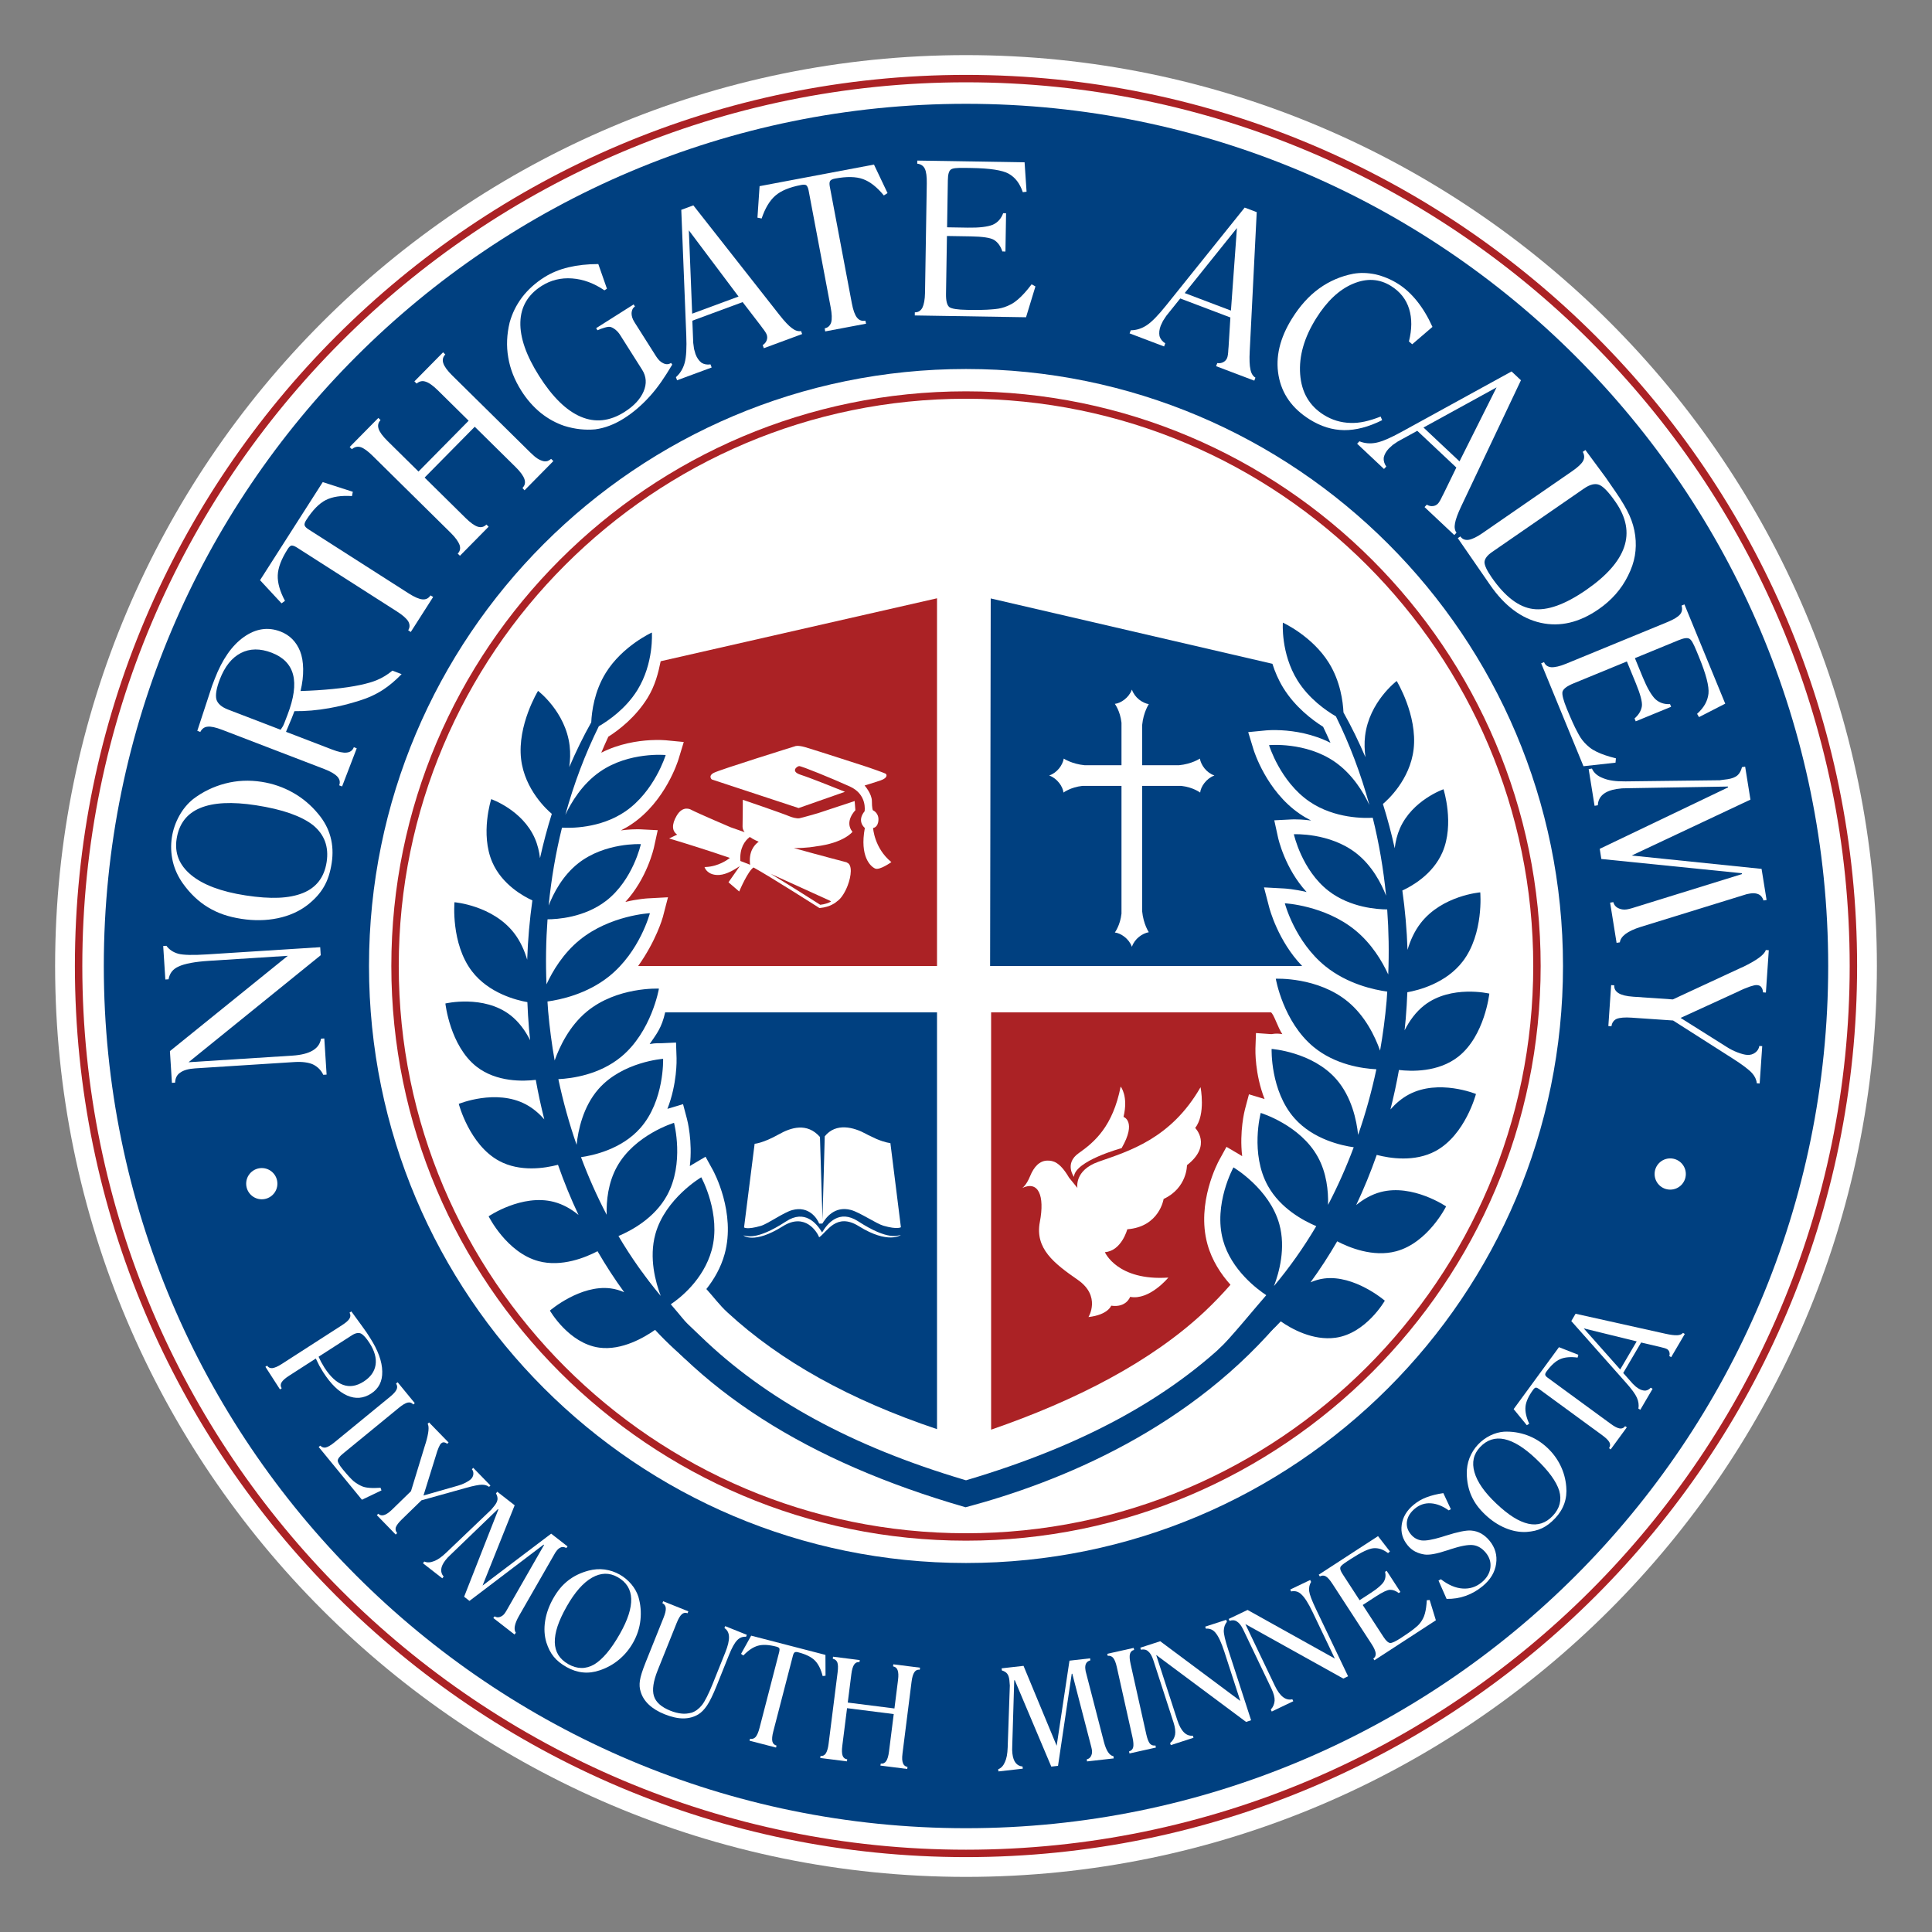 <?xml version="1.0" encoding="UTF-8" standalone="no"?>
<!DOCTYPE svg PUBLIC "-//W3C//DTD SVG 1.1//EN" "http://www.w3.org/Graphics/SVG/1.1/DTD/svg11.dtd">
<svg width="100%" height="100%" viewBox="0 0 1000 1000" version="1.1" xmlns="http://www.w3.org/2000/svg" xmlns:xlink="http://www.w3.org/1999/xlink" xml:space="preserve" xmlns:serif="http://www.serif.com/" style="fill-rule:evenodd;clip-rule:evenodd;stroke-linejoin:round;stroke-miterlimit:1.414;">
    <rect x="0" y="0" width="1000" height="1000" fill="#808080" stroke="none"/>
    <g id="Layer-1" serif:id="Layer 1">
        <g transform="matrix(1,0,0,1,500.003,28.525)">
            <path d="M0,942.95C-259.974,942.95 -471.476,731.446 -471.476,471.476C-471.476,211.502 -259.974,0 0,0C259.971,0 471.47,211.502 471.47,471.476C471.47,731.446 259.971,942.95 0,942.95" style="fill:white;fill-rule:nonzero;"/>
        </g>
        <g transform="matrix(1,0,0,1,344.29,739.723)">
            <path d="M0,-215.723C-1.794,-207.723 -4.369,-204.685 -8.027,-199.322C-4.757,-199.945 -2.6,-199.717 -2.314,-199.735L5.626,-200.096L5.899,-192.043C5.925,-191.323 6.268,-178.791 1.16,-165.785C1.418,-165.869 9.253,-168.219 9.253,-168.219L11.293,-160.53C11.469,-159.873 14.263,-149.037 12.766,-136.162C13.501,-136.643 13.967,-136.926 14.083,-136.991L20.894,-140.994L24.705,-134.073C25.198,-133.182 36.658,-111.996 30.778,-90.633C28.817,-83.524 25.26,-77.481 21.321,-72.516C25.106,-68.387 27.956,-64.369 32.157,-60.494C59.788,-34.998 95.71,-15.125 140.71,0L140.71,-215.723L0,-215.723Z" style="fill:rgb(0,64,128);fill-rule:nonzero;"/>
        </g>
        <g transform="matrix(1,0,0,1,341.963,467.418)">
            <path d="M0,-125.163C-1.186,-119.345 -2.813,-112.585 -6.838,-106.1C-12.91,-96.338 -21.359,-89.716 -27.085,-86.109C-28.398,-83.383 -29.527,-80.619 -30.748,-77.817C-21.637,-82.462 -12.122,-83.943 -5.278,-84.314C-0.769,-84.556 2.259,-84.288 2.587,-84.257L11.951,-83.357L9.22,-74.373C8.955,-73.502 2.505,-52.843 -14.69,-41.075C-16.625,-39.748 -18.604,-38.6 -20.593,-37.604C-18.561,-37.874 -16.729,-38.031 -15.199,-38.112C-12.492,-38.258 -10.754,-38.179 -10.564,-38.168L-1.526,-37.707L-3.458,-28.865C-3.619,-28.115 -7.088,-12.729 -18.26,-0.596C-11.736,-2.122 -7.123,-2.4 -6.704,-2.421L3.789,-2.989L1.146,7.177C0.969,7.87 -2.389,19.582 -11.655,32.582L143.037,32.582L143.037,-157.745L0,-125.163Z" style="fill:rgb(171,34,37);fill-rule:nonzero;"/>
        </g>
        <g transform="matrix(1,0,0,1,500,191.003)">
            <path d="M0,618.001C-170.661,618.001 -309.007,479.655 -309.007,308.998C-309.007,138.336 -170.661,-0.01 0,-0.01C170.657,-0.01 309.007,138.336 309.007,308.998C309.007,479.655 170.657,618.001 0,618.001M0.003,-137.27C-246.466,-137.27 -446.269,62.531 -446.269,308.998C-446.269,555.468 -246.466,755.271 0.003,755.271C246.466,755.271 446.268,555.468 446.268,308.998C446.268,62.531 246.466,-137.27 0.003,-137.27" style="fill:rgb(0,64,128);fill-rule:nonzero;"/>
        </g>
        <g transform="matrix(1,0,0,1,86.137,560.478)">
            <path d="M0,-70.926C0.73,-69.934 1.6,-69.1 2.605,-68.423C3.613,-67.745 4.796,-67.209 6.155,-66.815C8.756,-66.127 13.749,-66.019 21.131,-66.488L79.604,-70.211L79.869,-66.058L11.453,-10.666L65.107,-14.082C69.686,-14.373 73.215,-15.255 75.697,-16.73C78.18,-18.202 79.615,-20.249 80.004,-22.869L81.721,-22.979L82.912,-4.263L81.195,-4.154C80.081,-6.529 78.299,-8.323 75.849,-9.539C74.704,-10.059 73.31,-10.425 71.665,-10.635C70.021,-10.845 68.202,-10.888 66.209,-10.761L14.88,-7.493C11.41,-7.273 8.825,-6.532 7.126,-5.276C5.455,-4.169 4.582,-2.446 4.509,-0.106L2.848,0L1.815,-16.427L62.825,-65.751L22.219,-63.167C14.749,-62.692 9.447,-61.705 6.311,-60.208C3.384,-58.947 1.649,-56.742 1.107,-53.595L-0.558,-53.488L-1.661,-70.82L0,-70.926Z" style="fill:white;fill-rule:nonzero;"/>
        </g>
        <g transform="matrix(1,0,0,1,132.427,463.494)">
            <path d="M0,-46.702C-12.364,-48.613 -21.99,-48.126 -28.879,-45.241C-35.767,-42.356 -39.81,-37.04 -41.007,-29.29C-42.147,-21.906 -39.637,-15.669 -33.475,-10.582C-27.313,-5.494 -17.94,-1.978 -5.357,-0.034C1.191,0.978 6.896,1.382 11.76,1.179C16.622,0.976 20.831,0.158 24.387,-1.277C31.34,-4.095 35.423,-9.433 36.637,-17.294C37.856,-25.189 35.508,-31.559 29.589,-36.404C26.616,-38.734 22.679,-40.764 17.777,-42.496C12.876,-44.226 6.95,-45.629 0,-46.702M2.94,-58.824C8.756,-57.926 14.179,-56.057 19.209,-53.223C24.24,-50.387 28.613,-46.697 32.331,-42.156C35.368,-38.543 37.466,-34.606 38.624,-30.348C39.782,-26.09 39.992,-21.565 39.252,-16.777C38.879,-14.365 38.368,-12.15 37.721,-10.137C37.071,-8.122 36.237,-6.239 35.219,-4.488C34.199,-2.736 33.013,-1.114 31.658,0.38C30.304,1.874 28.686,3.373 26.805,4.879C22.428,8.245 17.27,10.545 11.329,11.779C5.39,13.015 -0.872,13.122 -7.457,12.105C-10.858,11.579 -13.956,10.84 -16.749,9.884C-19.541,8.928 -22.222,7.672 -24.79,6.114C-29.688,3.15 -34.015,-0.962 -37.771,-6.222C-38.973,-7.903 -40.016,-9.692 -40.902,-11.59C-41.789,-13.485 -42.482,-15.482 -42.982,-17.581C-43.945,-21.772 -44.104,-25.951 -43.461,-30.118C-42.856,-34.029 -41.568,-37.761 -39.597,-41.311C-38.662,-43 -37.585,-44.574 -36.367,-46.033C-35.148,-47.492 -33.835,-48.786 -32.425,-49.916C-27.461,-53.677 -21.945,-56.352 -15.876,-57.941C-9.807,-59.53 -3.534,-59.824 2.94,-58.824" style="fill:white;fill-rule:nonzero;"/>
        </g>
        <g transform="matrix(1,0,0,1,140.649,393.596)">
            <path d="M0,-55.741C-6.008,-58.049 -11.35,-57.991 -16.025,-55.567C-20.701,-53.143 -24.319,-48.598 -26.879,-41.935C-28.604,-37.446 -29.2,-34.03 -28.67,-31.687C-28.03,-29.421 -26.015,-27.636 -22.621,-26.332L4.596,-15.877C5.047,-16.535 5.409,-17.089 5.682,-17.54C5.954,-17.99 6.209,-18.526 6.448,-19.147L8.179,-23.653C11.455,-32.181 12.413,-39.085 11.053,-44.363C9.692,-49.64 6.008,-53.433 0,-55.741M67.229,-44.656C64.025,-41.369 60.86,-38.701 57.737,-36.652C54.082,-34.253 49.963,-32.347 45.382,-30.937C40.144,-29.264 34.911,-27.966 29.684,-27.042C23.56,-25.947 17.578,-25.431 11.739,-25.495C11.594,-25.115 11.447,-24.735 11.302,-24.356C11.156,-23.975 11.01,-23.595 10.864,-23.217C10.639,-22.629 10.473,-22.197 10.367,-21.922L7.593,-15.32L7.394,-14.802L31.152,-5.675C34.542,-4.373 37.074,-3.836 38.749,-4.064C40.597,-4.225 41.846,-5.153 42.496,-6.845L43.998,-6.268L36.417,13.465L34.915,12.888C35.539,11.266 35.223,9.767 33.968,8.393C32.712,7.02 30.462,5.709 27.216,4.462L-25.562,-15.812C-29.014,-17.138 -31.577,-17.686 -33.251,-17.458C-34.896,-17.298 -36.138,-16.387 -36.974,-14.728L-38.528,-15.325L-32.93,-32.373L-30.893,-38.603L-29.5,-42.229C-25.641,-52.277 -20.62,-59.491 -14.439,-63.874C-8.259,-68.255 -1.939,-69.206 4.517,-66.725C9.281,-64.895 12.67,-61.493 14.683,-56.52C15.672,-54.039 16.199,-51.004 16.266,-47.412C16.333,-43.82 15.882,-39.991 14.914,-35.926C20.846,-36.103 26.386,-36.452 31.537,-36.97C37.051,-37.506 41.794,-38.2 45.765,-39.053C49.347,-39.816 52.223,-40.652 54.395,-41.562C57.27,-42.755 59.96,-44.396 62.466,-46.485L67.229,-44.656Z" style="fill:white;fill-rule:nonzero;"/>
        </g>
        <g transform="matrix(1,0,0,1,182.615,322.116)">
            <path d="M0,-67.567L-0.435,-65.342C-6.033,-65.716 -10.556,-65.029 -14.001,-63.281C-17.445,-61.531 -20.821,-58.07 -24.129,-52.897C-24.866,-51.744 -25.136,-50.84 -24.938,-50.188C-24.74,-49.535 -24.081,-48.85 -22.96,-48.132L28.878,-14.996C31.903,-13.062 34.304,-12.021 36.076,-11.876C37.851,-11.729 39.226,-12.42 40.201,-13.947L41.587,-13.128L29.992,5.011L28.666,4.098C29.582,2.664 29.594,1.135 28.7,-0.491C27.746,-2.022 25.803,-3.725 22.871,-5.599L-28.964,-38.735C-30.056,-39.432 -30.96,-39.769 -31.678,-39.747C-32.302,-39.664 -32.973,-39.062 -33.688,-37.942C-36.988,-32.779 -38.71,-28.249 -38.853,-24.353C-38.994,-20.456 -37.744,-16.042 -35.102,-11.111L-36.906,-9.833L-48.019,-21.809L-15.564,-72.578L0,-67.567Z" style="fill:white;fill-rule:nonzero;"/>
        </g>
        <g transform="matrix(1,0,0,1,286.419,231.367)">
            <path d="M0,7.287L-14.924,22.415L-15.991,21.206C-14.719,19.916 -14.376,18.396 -14.966,16.645C-15.554,14.895 -17.074,12.811 -19.527,10.391L-40.688,-10.484L-66.64,15.822L-45.478,36.698C-42.946,39.195 -40.828,40.714 -39.123,41.253C-37.417,41.793 -35.929,41.417 -34.655,40.126L-33.51,41.256L-48.355,56.305L-49.501,55.175C-48.28,53.937 -47.964,52.432 -48.551,50.657C-48.845,49.849 -49.373,48.91 -50.14,47.843C-50.905,46.775 -51.906,45.632 -53.145,44.411L-93.434,4.666C-96.04,2.095 -98.143,0.566 -99.742,0.08C-101.341,-0.406 -102.855,-0.056 -104.286,1.131L-105.432,0.001L-90.586,-15.048L-89.44,-13.918C-90.662,-12.681 -91.004,-11.2 -90.47,-9.478C-89.935,-7.755 -88.377,-5.621 -85.796,-3.075L-69.799,12.705L-43.849,-13.601L-59.846,-29.382C-62.347,-31.85 -64.485,-33.342 -66.262,-33.859C-67.828,-34.377 -69.333,-34.037 -70.776,-32.838L-71.922,-33.968L-57.076,-49.018L-55.931,-47.888C-57.19,-46.61 -57.535,-45.1 -56.968,-43.358C-56.399,-41.614 -54.85,-39.495 -52.32,-37L-12.002,2.773C-10.5,4.255 -9.257,5.313 -8.271,5.948C-7.284,6.583 -6.255,7.04 -5.18,7.321C-4.498,7.475 -3.779,7.456 -3.021,7.268C-2.474,7.082 -1.848,6.711 -1.146,6.157L0,7.287Z" style="fill:white;fill-rule:nonzero;"/>
        </g>
        <g transform="matrix(1,0,0,1,347.955,170.418)">
            <path d="M0,18.302C-2.062,21.753 -3.964,24.731 -5.705,27.234C-7.681,30.061 -9.664,32.564 -11.654,34.744C-15.826,39.356 -20.257,43.146 -24.944,46.115C-29.913,49.26 -34.884,51.159 -39.856,51.811C-42.377,52.048 -44.973,52.028 -47.646,51.747C-50.317,51.469 -53.07,50.89 -55.903,50.011C-58.021,49.294 -60.083,48.387 -62.09,47.292C-64.098,46.197 -66.068,44.882 -68.003,43.347C-71.882,40.196 -75.246,36.367 -78.098,31.865C-81.662,26.236 -83.925,20.484 -84.887,14.609C-85.403,11.65 -85.598,8.663 -85.471,5.648C-85.345,2.632 -84.906,-0.427 -84.157,-3.53C-83.497,-5.875 -82.657,-8.094 -81.639,-10.184C-80.621,-12.275 -79.322,-14.39 -77.743,-16.529C-74.642,-20.551 -70.826,-23.997 -66.295,-26.866C-62.576,-29.22 -58.386,-30.952 -53.724,-32.06C-49.063,-33.169 -43.913,-33.73 -38.274,-33.746L-33.801,-20.975L-35.113,-20.144C-40.515,-23.835 -46.095,-25.887 -51.853,-26.304C-57.611,-26.721 -62.85,-25.435 -67.568,-22.448C-74.693,-17.936 -78.375,-11.683 -78.611,-3.692C-78.849,4.3 -75.61,13.598 -68.897,24.199C-62.026,35.051 -54.851,42.074 -47.372,45.268C-39.893,48.462 -32.351,47.652 -24.748,42.837C-19.836,39.728 -16.528,36.176 -14.827,32.184C-13.125,28.191 -13.384,24.442 -15.603,20.937L-26.985,2.96C-27.6,1.99 -28.317,1.152 -29.137,0.444C-29.958,-0.264 -30.826,-0.789 -31.742,-1.13C-32.383,-1.381 -33.442,-1.291 -34.921,-0.86C-36.398,-0.427 -37.661,0.032 -38.709,0.52L-39.392,-0.558L-19.985,-12.846L-19.302,-11.768C-20.365,-11.095 -20.95,-9.979 -21.059,-8.423C-21.105,-6.905 -20.613,-5.334 -19.584,-3.709L-8.364,14.011C-7.197,15.855 -5.928,17.065 -4.556,17.641C-3.176,18.3 -1.861,18.233 -0.61,17.441L0,18.302Z" style="fill:white;fill-rule:nonzero;"/>
        </g>
        <g transform="matrix(1,0,0,1,382.269,149.638)">
            <path d="M0,3.849L-25.719,-30.408L-24,12.718L0,3.849ZM32.925,23.268L13.097,30.595L12.5,28.982C13.464,28.389 14.144,27.586 14.538,26.573C14.933,25.56 14.944,24.55 14.572,23.544C14.444,23.198 14.188,22.72 13.806,22.113C13.423,21.505 12.902,20.79 12.243,19.969L11.354,18.747L2.124,6.731L-23.911,16.352L-23.455,27.825L-23.028,30.982L-22.286,33.608C-21.567,35.553 -20.542,37.048 -19.209,38.094C-17.871,38.941 -16.305,39.231 -14.511,38.963L-13.914,40.577L-31.817,47.193L-32.413,45.579C-30.24,43.673 -28.733,41.213 -27.894,38.202C-27.055,35.191 -26.777,30.366 -27.062,23.727L-29.641,-41.036L-23.396,-43.344L21.161,13.359C23.772,16.693 25.941,18.988 27.667,20.243C28.495,20.882 29.308,21.322 30.105,21.559C30.903,21.797 31.65,21.846 32.349,21.706L32.925,23.268Z" style="fill:white;fill-rule:nonzero;"/>
        </g>
        <g transform="matrix(1,0,0,1,459.391,156.772)">
            <path d="M0,-56.824L-1.917,-55.615C-5.483,-59.948 -9.083,-62.768 -12.719,-64.078C-16.354,-65.387 -21.188,-65.472 -27.222,-64.334C-28.566,-64.08 -29.408,-63.657 -29.749,-63.066C-30.089,-62.474 -30.136,-61.525 -29.889,-60.217L-18.477,0.239C-17.811,3.768 -16.923,6.229 -15.813,7.619C-14.703,9.012 -13.259,9.539 -11.478,9.202L-11.124,10.774L-32.278,14.767L-32.522,13.175C-30.851,12.86 -29.729,11.82 -29.159,10.054C-28.697,8.311 -28.79,5.728 -29.436,2.308L-40.847,-58.145C-41.087,-59.418 -41.462,-60.307 -41.971,-60.814C-42.459,-61.212 -43.356,-61.288 -44.662,-61.041C-50.684,-59.904 -55.162,-58.052 -58.096,-55.484C-61.03,-52.917 -63.387,-48.98 -65.166,-43.677L-67.333,-44.114L-66.231,-60.414L-7.022,-71.591L0,-56.824Z" style="fill:white;fill-rule:nonzero;"/>
        </g>
        <g transform="matrix(1,0,0,1,535.939,99.07)">
            <path d="M0,49.181L-4.864,65.139L-62.448,64.205L-62.423,62.597C-60.685,62.624 -59.377,61.814 -58.499,60.163C-58.117,59.393 -57.804,58.363 -57.561,57.071C-57.318,55.781 -57.183,54.266 -57.154,52.527L-56.237,-4.058C-56.178,-7.72 -56.524,-10.297 -57.277,-11.789C-58.029,-13.28 -59.329,-14.133 -61.175,-14.349L-61.149,-15.958L-5.617,-15.057L-4.588,0.163L-6.534,0.41C-7.312,-1.859 -8.288,-3.771 -9.465,-5.326C-10.643,-6.88 -12.093,-8.152 -13.814,-9.142C-17.078,-10.97 -23.499,-11.963 -33.077,-12.118L-36.518,-12.173C-38.662,-12.209 -40.31,-12.161 -41.458,-12.032C-42.607,-11.902 -43.416,-11.637 -43.885,-11.239C-44.354,-10.839 -44.706,-10.207 -44.942,-9.341C-45.178,-8.475 -45.309,-7.285 -45.333,-5.768L-45.728,18.585L-35.021,18.759C-32.024,18.808 -29.442,18.702 -27.274,18.441C-25.106,18.18 -23.371,17.783 -22.066,17.248C-19.533,16.107 -17.743,14.119 -16.698,11.287L-15.2,11.312L-15.521,31.117L-17.131,31.09C-18.011,28.339 -19.459,26.336 -21.473,25.082C-23.341,23.98 -27.346,23.378 -33.484,23.279L-35.094,23.252L-45.801,23.079L-46.286,53.036C-46.345,56.624 -45.771,58.909 -44.566,59.89C-43.359,60.76 -40.297,61.235 -35.377,61.315C-29.646,61.408 -25.445,61.328 -22.777,61.076C-21.407,60.987 -20.203,60.859 -19.164,60.69C-18.126,60.522 -17.058,60.252 -15.96,59.881C-14.863,59.511 -13.727,59.012 -12.551,58.383C-11.376,57.755 -10.206,56.932 -9.043,55.915C-6.904,54.1 -4.551,51.494 -1.979,48.094L0,49.181Z" style="fill:white;fill-rule:nonzero;"/>
        </g>
        <g transform="matrix(1,0,0,1,637.136,143.709)">
            <path d="M0,17.05L3.095,-25.675L-23.926,7.98L0,17.05ZM12.082,53.316L-7.685,45.822L-7.075,44.214C-5.959,44.4 -4.92,44.24 -3.956,43.735C-2.994,43.23 -2.322,42.476 -1.942,41.473C-1.812,41.128 -1.69,40.6 -1.58,39.89C-1.47,39.18 -1.394,38.299 -1.351,37.247L-1.219,35.742L-0.291,20.618L-26.245,10.779L-33.434,19.732L-35.185,22.394L-36.35,24.862C-37.085,26.8 -37.293,28.602 -36.974,30.265C-36.521,31.783 -35.53,33.03 -34.001,34.006L-34.611,35.614L-52.458,28.85L-51.849,27.241C-48.957,27.23 -46.205,26.364 -43.595,24.644C-40.985,22.924 -37.608,19.467 -33.463,14.274L7.116,-36.266L13.342,-33.906L9.716,38.117C9.496,42.346 9.625,45.501 10.103,47.581C10.307,48.608 10.631,49.472 11.076,50.175C11.522,50.878 12.054,51.405 12.672,51.759L12.082,53.316Z" style="fill:white;fill-rule:nonzero;"/>
        </g>
        <g transform="matrix(1,0,0,1,715.407,146.461)">
            <path d="M0,71.022C-7.032,74.52 -13.595,76.238 -19.688,76.177C-25.78,76.117 -31.728,74.271 -37.527,70.641C-46.59,64.97 -51.96,57.375 -53.637,47.854C-55.315,38.334 -52.973,28.49 -46.61,18.324C-44.607,15.124 -42.452,12.237 -40.145,9.665C-37.837,7.091 -35.324,4.821 -32.608,2.852C-27.288,-0.979 -21.401,-3.517 -14.949,-4.762C-13.09,-5.082 -11.229,-5.216 -9.363,-5.164C-7.499,-5.11 -5.54,-4.876 -3.484,-4.464C0.659,-3.487 4.55,-1.86 8.188,0.417C11.73,2.634 15.015,5.63 18.042,9.406C21.068,13.181 23.73,17.625 26.029,22.737L15.556,31.733L13.852,30.273C15.444,23.962 15.474,18.336 13.941,13.395C12.409,8.454 9.291,4.511 4.588,1.568C-1.433,-2.2 -8.003,-2.579 -15.123,0.432C-22.244,3.444 -28.593,9.405 -34.17,18.316C-40.375,28.232 -43.135,37.87 -42.447,47.23C-41.76,56.59 -37.685,63.605 -30.222,68.276C-25.989,70.924 -21.402,72.312 -16.462,72.436C-14.079,72.532 -11.609,72.298 -9.054,71.738C-6.5,71.176 -3.745,70.314 -0.792,69.152L0,71.022Z" style="fill:white;fill-rule:nonzero;"/>
        </g>
        <g transform="matrix(1,0,0,1,755.434,230.39)">
            <path d="M0,8.42L19.188,-29.879L-18.644,-9.104L0,8.42ZM-2.694,46.55L-18.097,32.071L-16.919,30.818C-15.959,31.417 -14.938,31.667 -13.854,31.567C-12.771,31.469 -11.862,31.028 -11.128,30.247C-10.875,29.979 -10.562,29.536 -10.188,28.923C-9.815,28.31 -9.408,27.524 -8.967,26.568L-8.27,25.228L-1.633,11.607L-21.856,-7.404L-31.921,-1.878L-34.557,-0.088L-36.575,1.747C-37.996,3.258 -38.877,4.844 -39.218,6.502C-39.38,8.078 -38.94,9.609 -37.9,11.095L-39.079,12.349L-52.985,-0.724L-51.808,-1.976C-49.132,-0.882 -46.258,-0.63 -43.188,-1.223C-40.119,-1.814 -35.677,-3.719 -29.862,-6.934L26.951,-38.13L31.803,-33.569L0.927,31.602C-0.892,35.426 -1.979,38.39 -2.332,40.495C-2.535,41.522 -2.566,42.444 -2.423,43.265C-2.28,44.084 -1.991,44.774 -1.555,45.337L-2.694,46.55Z" style="fill:white;fill-rule:nonzero;"/>
        </g>
        <g transform="matrix(1,0,0,1,820.976,252.145)">
            <path d="M0,53.227C10.539,45.949 17.098,38.542 19.677,31.007C22.255,23.473 20.802,15.734 15.316,7.789C11.785,2.676 8.942,-0.316 6.788,-1.189C4.634,-2.061 2.003,-1.424 -1.104,0.721L-48.758,33.63C-51.164,35.291 -52.445,36.986 -52.603,38.712C-52.647,40.407 -51.43,43.049 -48.949,46.641C-42.055,56.623 -34.899,62.1 -27.482,63.069C-20.066,64.039 -10.904,60.757 0,53.227M6.405,63.233C-3.548,70.107 -13.514,72.437 -23.492,70.225C-33.471,68.014 -42.211,61.475 -49.715,50.609L-66.425,26.412L-65.102,25.498C-64.113,26.927 -62.692,27.519 -60.837,27.272C-59.987,27.134 -58.966,26.789 -57.772,26.235C-56.58,25.681 -55.267,24.91 -53.834,23.92L-7.246,-8.253C-4.229,-10.336 -2.331,-12.119 -1.554,-13.6C-0.776,-15.082 -0.837,-16.635 -1.735,-18.262L-0.363,-19.21L10.089,-5.053L12.327,-1.811L15.196,2.343C18.496,7.122 20.91,11.219 22.438,14.637C23.967,18.054 24.957,21.539 25.411,25.092C25.864,28.645 25.8,32.117 25.22,35.507C24.639,38.898 23.454,42.357 21.665,45.884C18.279,52.763 13.192,58.546 6.405,63.233" style="fill:white;fill-rule:nonzero;"/>
        </g>
        <g transform="matrix(1,0,0,1,836.187,314.682)">
            <path d="M0,80.074L-16.582,81.911L-38.478,28.643L-36.989,28.032C-36.328,29.639 -35.066,30.52 -33.203,30.675C-32.345,30.721 -31.274,30.601 -29.992,30.314C-28.71,30.028 -27.266,29.553 -25.657,28.892L26.687,7.378C30.073,5.985 32.304,4.648 33.377,3.368C34.449,2.087 34.72,0.555 34.188,-1.225L35.677,-1.837L56.791,49.532L43.216,56.492L42.221,54.802C43.997,53.191 45.368,51.538 46.331,49.843C47.293,48.147 47.889,46.312 48.118,44.339C48.509,40.619 46.883,34.328 43.241,25.468L41.933,22.286C41.117,20.302 40.422,18.807 39.851,17.803C39.277,16.799 38.715,16.16 38.163,15.887C37.61,15.614 36.89,15.541 36.002,15.666C35.113,15.791 33.968,16.142 32.565,16.719L10.037,25.978L14.108,35.883C15.247,38.654 16.364,40.984 17.462,42.873C18.558,44.761 19.608,46.199 20.614,47.185C22.665,49.062 25.197,49.921 28.212,49.761L28.781,51.147L10.461,58.678L9.849,57.189C12.029,55.294 13.297,53.173 13.652,50.827C13.928,48.675 12.897,44.759 10.563,39.08L9.952,37.592L5.881,27.687L-21.831,39.078C-25.149,40.442 -27.021,41.871 -27.446,43.366C-27.771,44.818 -26.996,47.819 -25.126,52.37C-22.946,57.672 -21.214,61.499 -19.927,63.849C-19.304,65.073 -18.711,66.129 -18.146,67.016C-17.581,67.904 -16.911,68.779 -16.137,69.64C-15.363,70.502 -14.455,71.348 -13.413,72.18C-12.372,73.012 -11.154,73.761 -9.76,74.428C-7.248,75.675 -3.923,76.807 0.215,77.826L0,80.074Z" style="fill:white;fill-rule:nonzero;"/>
        </g>
        <g transform="matrix(1,0,0,1,836.739,396.804)">
            <path d="M0,91.219L-3.344,70.402L-1.701,70.138C-1.326,71.539 -0.526,72.553 0.698,73.18C1.353,73.525 2.075,73.765 2.865,73.9C3.654,74.035 4.47,74.035 5.31,73.901L6.562,73.644L8.069,73.236L64.917,55.615L64.847,55.177L-7.887,47.808L-8.718,42.55L57.71,10.749L57.64,10.311L6.134,11.168L2.831,11.248L0.074,11.578C-3.103,12.089 -5.504,13.055 -7.13,14.478C-8.756,15.9 -9.612,17.742 -9.698,20.004L-11.396,20.278L-14.45,1.268L-12.752,0.995C-11.793,3.24 -9.838,4.912 -6.889,6.013C-5.444,6.605 -3.784,7.032 -1.907,7.292C-0.03,7.553 2.161,7.669 4.667,7.642L53.518,7.05L53.899,6.978L57.533,6.506C59.761,6.149 61.426,5.496 62.529,4.552C63.633,3.606 64.425,2.177 64.904,0.265L66.548,0L69.287,17.079L7.828,46.01L75.05,52.927L77.637,69.025L76.048,69.281C75.588,67.818 74.803,66.782 73.693,66.174C72.432,65.552 70.961,65.377 69.281,65.647L67.372,66.007L65.552,66.569L12.495,82.959C9.071,84.034 6.466,85.241 4.677,86.58C2.889,87.919 1.896,89.374 1.698,90.946L0,91.219Z" style="fill:white;fill-rule:nonzero;"/>
        </g>
        <g transform="matrix(1,0,0,1,909.309,491.831)">
            <path d="M0,68.874C-0.169,67.008 -0.977,65.266 -2.423,63.646C-3.145,62.819 -4.387,61.732 -6.148,60.389C-7.911,59.045 -10.143,57.52 -12.843,55.815L-43.319,36.378L-64.781,34.909C-68.295,34.668 -70.891,34.88 -72.57,35.544C-74.068,36.256 -74.954,37.53 -75.228,39.366L-76.832,39.256L-75.382,18.056L-73.776,18.165C-73.893,19.862 -73.16,21.211 -71.578,22.209C-69.997,23.207 -67.472,23.824 -64.002,24.061L-43.466,25.469L-8.372,9.184C-8.064,9.019 -7.759,8.892 -7.456,8.802C-0.059,5.266 3.981,2.299 4.666,-0.102L6.216,0.005L4.715,21.925L3.22,21.822C3.15,20.668 2.859,19.776 2.346,19.149C1.946,18.491 1.174,18.123 0.029,18.045C-0.672,17.997 -1.857,18.249 -3.527,18.801C-4.401,19.11 -5.362,19.478 -6.412,19.907C-7.461,20.334 -8.563,20.842 -9.715,21.429L-39.437,35.038L-15.458,50.133C-13.789,51.21 -11.952,52.133 -9.946,52.9C-7.941,53.666 -6.293,54.095 -5.001,54.183C-3.414,54.292 -2.025,53.904 -0.834,53.022C0.357,52.14 1.076,50.984 1.322,49.555L2.817,49.657L1.495,68.976L0,68.874Z" style="fill:white;fill-rule:nonzero;"/>
        </g>
        <g transform="matrix(1,0,0,1,188.234,687.901)">
            <path d="M0,27.196C3.576,24.893 5.631,22.011 6.165,18.55C6.698,15.091 5.652,11.32 3.025,7.241C1.362,4.659 -0.11,3.026 -1.393,2.344C-2.697,1.763 -4.284,2.076 -6.155,3.28L-23.328,14.339L-22.032,17.027C-21.86,17.293 -21.562,17.803 -21.134,18.558C-20.707,19.312 -20.453,19.751 -20.374,19.874C-17.272,24.69 -14.016,27.704 -10.604,28.915C-7.193,30.125 -3.658,29.552 0,27.196M3.837,33.425C-0.119,35.972 -4.248,36.303 -8.549,34.42C-12.851,32.536 -16.988,28.509 -20.961,22.34C-21.186,21.99 -21.561,21.362 -22.087,20.455C-22.613,19.547 -22.91,19.042 -22.976,18.939L-24.773,15.269L-38.662,24.213C-40.633,25.481 -41.914,26.626 -42.507,27.645C-43.1,28.665 -43.072,29.676 -42.425,30.68L-43.316,31.255L-50.86,19.541L-49.969,18.967C-49.348,19.93 -48.425,20.35 -47.197,20.227C-46.635,20.154 -45.954,19.948 -45.156,19.608C-44.358,19.269 -43.478,18.789 -42.513,18.168L-11.14,-2.035C-9.107,-3.344 -7.826,-4.489 -7.295,-5.468C-6.738,-6.407 -6.738,-7.421 -7.295,-8.512L-6.372,-9.107L-1.15,-1.944L1.55,1.842L3.252,4.486C7.437,10.983 9.558,16.823 9.618,22.004C9.74,27.057 7.813,30.864 3.837,33.425" style="fill:white;fill-rule:nonzero;"/>
        </g>
        <g transform="matrix(1,0,0,1,197.456,720.293)">
            <path d="M0,51.13L-10.119,55.974L-32.512,28.65L-31.691,27.977C-30.824,28.843 -29.859,29.154 -28.796,28.914C-28.246,28.777 -27.594,28.487 -26.839,28.043C-26.085,27.598 -25.273,27.021 -24.406,26.31L4.444,2.667C6.198,1.231 7.319,-0.016 7.81,-1.073C8.299,-2.129 8.209,-3.162 7.54,-4.172L8.359,-4.844L17.237,5.989L16.417,6.661C15.675,5.756 14.729,5.429 13.578,5.678C12.427,5.928 10.928,6.81 9.08,8.324L-19.94,32.106C-21.731,33.573 -22.633,34.801 -22.644,35.787C-22.58,36.711 -21.721,38.182 -20.067,40.2C-17.61,43.198 -15.703,45.276 -14.346,46.433C-12.851,47.603 -11.354,48.487 -9.854,49.087C-8.905,49.476 -7.613,49.725 -5.979,49.835C-5.205,49.895 -4.354,49.914 -3.425,49.894C-2.496,49.873 -1.518,49.836 -0.49,49.782L0,51.13Z" style="fill:white;fill-rule:nonzero;"/>
        </g>
        <g transform="matrix(1,0,0,1,253.148,760.934)">
            <path d="M0,8.664C-0.99,7.927 -2.2,7.557 -3.631,7.555C-4.354,7.544 -5.435,7.677 -6.869,7.949C-8.304,8.224 -10.033,8.647 -12.059,9.224L-35.005,15.631L-45.167,25.518C-46.83,27.137 -47.869,28.504 -48.281,29.62C-48.591,30.669 -48.355,31.664 -47.574,32.605L-48.335,33.346L-58.102,23.307L-57.342,22.567C-56.56,23.371 -55.576,23.604 -54.391,23.268C-53.205,22.931 -51.791,21.963 -50.148,20.364L-40.424,10.904L-32.979,-13.484C-32.924,-13.708 -32.853,-13.913 -32.763,-14.103C-31.244,-19.288 -30.923,-22.576 -31.801,-23.968L-31.066,-24.682L-20.968,-14.303L-21.676,-13.613C-22.273,-14.087 -22.839,-14.337 -23.373,-14.361C-23.872,-14.454 -24.392,-14.236 -24.934,-13.71C-25.266,-13.387 -25.663,-12.694 -26.127,-11.632C-26.359,-11.066 -26.602,-10.433 -26.854,-9.73C-27.105,-9.026 -27.341,-8.263 -27.56,-7.439L-33.954,13.136L-15.997,8.007C-14.734,7.662 -13.474,7.166 -12.215,6.519C-10.957,5.872 -10.021,5.252 -9.409,4.656C-8.658,3.926 -8.237,3.073 -8.146,2.101C-8.056,1.128 -8.307,0.267 -8.899,-0.482L-8.192,-1.172L0.708,7.976L0,8.664Z" style="fill:white;fill-rule:nonzero;"/>
        </g>
        <g transform="matrix(1,0,0,1,266.306,772.126)">
            <path d="M0,73.885L-10.967,65.352L-10.294,64.486C-9.483,64.992 -8.642,65.122 -7.77,64.874C-7.299,64.746 -6.843,64.537 -6.401,64.247C-5.96,63.958 -5.567,63.592 -5.223,63.15L-4.734,62.463L-4.191,61.588L15.299,27.546L15.068,27.366L-23.311,56.5L-26.074,54.338L-8.339,9.154L-8.569,8.974L-33.017,32.533L-34.573,34.057L-35.754,35.454C-37.056,37.128 -37.78,38.674 -37.924,40.09C-38.069,41.507 -37.653,42.78 -36.679,43.908L-37.375,44.804L-47.39,37.011L-46.693,36.116C-45.223,36.768 -43.528,36.696 -41.612,35.901C-40.649,35.537 -39.657,34.996 -38.636,34.279C-37.613,33.561 -36.504,32.632 -35.309,31.492L-12.022,9.255L-11.871,9.048L-10.331,7.188C-9.418,6.015 -8.908,4.951 -8.8,4C-8.693,3.048 -8.954,2.003 -9.582,0.866L-8.908,0L0.088,7.003L-16.542,48.571L18.976,21.697L27.457,28.295L26.806,29.133C25.927,28.634 25.083,28.488 24.275,28.694C23.388,28.96 22.6,29.536 21.911,30.421L21.152,31.453L20.526,32.542L2.313,64.287C1.145,66.344 0.431,68.098 0.17,69.547C-0.09,70.996 0.085,72.144 0.696,72.99L0,73.885Z" style="fill:white;fill-rule:nonzero;"/>
        </g>
        <g transform="matrix(1,0,0,1,320.856,832.41)">
            <path d="M0,13.258C4.067,6.085 6.018,0.039 5.851,-4.88C5.684,-9.799 3.353,-13.533 -1.144,-16.083C-5.427,-18.513 -9.857,-18.423 -14.433,-15.815C-19.009,-13.208 -23.366,-8.254 -27.506,-0.954C-29.661,2.844 -31.244,6.266 -32.256,9.31C-33.268,12.354 -33.747,15.139 -33.694,17.665C-33.583,22.609 -31.248,26.373 -26.688,28.959C-22.108,31.557 -17.634,31.599 -13.265,29.084C-11.133,27.796 -8.961,25.845 -6.749,23.23C-4.537,20.613 -2.287,17.289 0,13.258M6.782,17.904C4.868,21.278 2.449,24.183 -0.474,26.619C-3.397,29.057 -6.693,30.889 -10.36,32.118C-13.298,33.145 -16.214,33.518 -19.108,33.236C-22.004,32.953 -24.84,32.026 -27.618,30.449C-29.018,29.655 -30.263,28.823 -31.353,27.953C-32.442,27.082 -33.407,26.128 -34.248,25.091C-35.089,24.053 -35.812,22.943 -36.415,21.759C-37.02,20.574 -37.565,19.228 -38.054,17.716C-39.104,14.232 -39.315,10.516 -38.688,6.567C-38.06,2.617 -36.662,-1.266 -34.496,-5.087C-33.377,-7.059 -32.196,-8.796 -30.954,-10.293C-29.713,-11.791 -28.313,-13.148 -26.752,-14.367C-23.78,-16.692 -20.234,-18.397 -16.115,-19.482C-14.798,-19.829 -13.451,-20.054 -12.075,-20.157C-10.7,-20.26 -9.307,-20.22 -7.896,-20.038C-5.089,-19.651 -2.477,-18.772 -0.059,-17.401C2.21,-16.115 4.208,-14.448 5.935,-12.403C6.757,-11.432 7.476,-10.401 8.09,-9.309C8.704,-8.218 9.194,-7.105 9.561,-5.972C10.718,-2.034 11.077,1.991 10.637,6.103C10.197,10.214 8.912,14.148 6.782,17.904" style="fill:white;fill-rule:nonzero;"/>
        </g>
        <g transform="matrix(1,0,0,1,386.148,871.067)">
            <path d="M0,-23.872C-1.774,-24.033 -3.321,-23.419 -4.641,-22.03C-5.96,-20.642 -7.34,-18.149 -8.784,-14.552L-15.225,1.501C-17.077,6.117 -18.722,9.496 -20.159,11.638C-21.597,13.78 -23.113,15.332 -24.707,16.295C-27.022,17.678 -29.606,18.374 -32.461,18.385C-35.315,18.395 -38.553,17.674 -42.173,16.222C-45.521,14.878 -48.242,13.215 -50.336,11.232C-52.431,9.249 -53.838,6.997 -54.56,4.475C-55.11,2.835 -55.237,0.958 -54.94,-1.155C-54.645,-3.269 -53.643,-6.453 -51.936,-10.707L-42.676,-33.785C-41.831,-35.89 -41.451,-37.523 -41.536,-38.686C-41.621,-39.85 -42.207,-40.715 -43.292,-41.282L-42.897,-42.267L-29.865,-37.038L-30.26,-36.054C-31.346,-36.489 -32.334,-36.32 -33.221,-35.547C-34.109,-34.774 -34.998,-33.278 -35.888,-31.061L-45.706,-6.592C-48.003,-0.867 -48.662,3.59 -47.683,6.78C-46.704,9.971 -43.873,12.506 -39.189,14.385C-37.131,15.211 -35.164,15.711 -33.29,15.885C-32.461,15.981 -31.622,15.982 -30.771,15.89C-29.919,15.798 -29.07,15.646 -28.223,15.434C-26.229,14.787 -24.429,13.473 -22.818,11.49C-22.057,10.508 -21.2,9.076 -20.249,7.197C-19.298,5.318 -18.313,3.11 -17.296,0.575L-10.741,-15.762C-9.396,-19.112 -8.756,-21.806 -8.819,-23.842C-8.883,-25.878 -9.672,-27.397 -11.187,-28.4L-10.791,-29.385L0.408,-24.891L0,-23.872Z" style="fill:white;fill-rule:nonzero;"/>
        </g>
        <g transform="matrix(1,0,0,1,427.291,883.803)">
            <path d="M0,-16.456L-1.483,-16.273C-2.394,-19.857 -3.748,-22.551 -5.548,-24.352C-7.349,-26.152 -10.207,-27.56 -14.125,-28.575C-14.998,-28.802 -15.619,-28.786 -15.988,-28.529C-16.356,-28.271 -16.651,-27.719 -16.871,-26.869L-27.037,12.386C-27.63,14.677 -27.791,16.394 -27.521,17.534C-27.249,18.676 -26.535,19.396 -25.379,19.695L-25.609,20.732L-39.345,17.174L-39.044,16.157C-37.958,16.438 -36.998,16.133 -36.162,15.239C-35.397,14.329 -34.728,12.764 -34.152,10.543L-23.987,-28.71C-23.773,-29.536 -23.747,-30.172 -23.908,-30.617C-24.088,-30.991 -24.602,-31.288 -25.449,-31.508C-29.359,-32.52 -32.55,-32.673 -35.021,-31.966C-37.491,-31.258 -40.001,-29.572 -42.551,-26.908L-43.721,-27.778L-38.488,-37.188L-0.042,-27.232L0,-16.456Z" style="fill:white;fill-rule:nonzero;"/>
        </g>
        <g transform="matrix(1,0,0,1,469.586,857.505)">
            <path d="M0,58.109L-13.896,56.355L-13.69,55.312C-12.506,55.462 -11.572,55.033 -10.893,54.023C-10.212,53.014 -9.729,51.383 -9.445,49.13L-6.991,29.693L-31.154,26.642L-33.608,46.08C-33.901,48.405 -33.849,50.122 -33.447,51.23C-33.048,52.339 -32.254,52.968 -31.069,53.118L-31.202,54.171L-45.024,52.425L-44.892,51.373C-43.755,51.516 -42.84,51.079 -42.146,50.061C-41.841,49.584 -41.562,48.931 -41.309,48.102C-41.057,47.274 -40.859,46.292 -40.716,45.155L-36.044,8.148C-35.741,5.754 -35.783,4.042 -36.169,3.009C-36.555,1.978 -37.345,1.326 -38.539,1.051L-38.406,0L-24.583,1.745L-24.716,2.796C-25.853,2.653 -26.765,3.067 -27.452,4.036C-28.141,5.006 -28.634,6.676 -28.933,9.046L-30.788,23.74L-6.625,26.791L-4.77,12.097C-4.479,9.799 -4.555,8.083 -4.995,6.945C-5.351,5.918 -6.132,5.266 -7.337,4.991L-7.204,3.939L6.618,5.684L6.485,6.736C5.313,6.588 4.384,7.012 3.699,8.007C3.014,9.003 2.525,10.663 2.232,12.986L-2.443,50.019C-2.618,51.399 -2.674,52.473 -2.611,53.244C-2.549,54.014 -2.376,54.736 -2.093,55.412C-1.899,55.83 -1.603,56.199 -1.2,56.52C-0.884,56.733 -0.438,56.912 0.133,57.057L0,58.109Z" style="fill:white;fill-rule:nonzero;"/>
        </g>
        <g transform="matrix(1,0,0,1,576.453,865.09)">
            <path d="M0,45.058L-13.809,46.618L-13.932,45.528C-12.997,45.325 -12.306,44.829 -11.854,44.041C-11.607,43.621 -11.428,43.153 -11.313,42.637C-11.2,42.121 -11.175,41.585 -11.238,41.028L-11.369,40.196L-11.591,39.191L-21.439,1.22L-21.729,1.253L-28.823,48.912L-32.311,49.296L-51.2,4.582L-51.49,4.616L-52.514,38.551L-52.563,40.728L-52.431,42.553C-52.192,44.661 -51.63,46.272 -50.743,47.386C-49.857,48.5 -48.671,49.121 -47.185,49.247L-47.057,50.373L-59.666,51.798L-59.794,50.672C-58.286,50.11 -57.125,48.874 -56.31,46.966C-55.875,46.034 -55.543,44.954 -55.313,43.726C-55.084,42.498 -54.939,41.059 -54.881,39.409L-53.764,7.229L-53.8,6.975L-53.998,4.568C-54.165,3.09 -54.543,1.974 -55.131,1.218C-55.72,0.462 -56.637,-0.103 -57.881,-0.477L-58.004,-1.567L-46.675,-2.844L-29.522,38.51L-22.896,-5.534L-12.219,-6.74L-12.1,-5.686C-13.076,-5.428 -13.782,-4.944 -14.217,-4.232C-14.665,-3.421 -14.826,-2.458 -14.7,-1.343L-14.521,-0.075L-14.208,1.141L-5.053,36.577C-4.45,38.864 -3.736,40.617 -2.909,41.835C-2.083,43.054 -1.156,43.753 -0.127,43.931L0,45.058Z" style="fill:white;fill-rule:nonzero;"/>
        </g>
        <g transform="matrix(1,0,0,1,598.296,856.007)">
            <path d="M0,48.525L-13.67,51.574L-13.901,50.539C-12.738,50.155 -12.024,49.434 -11.761,48.376C-11.635,47.823 -11.601,47.11 -11.657,46.236C-11.716,45.362 -11.866,44.378 -12.11,43.283L-20.231,6.878C-20.725,4.665 -21.333,3.102 -22.056,2.189C-22.778,1.277 -23.741,0.892 -24.944,1.035L-25.175,0L-11.505,-3.049L-11.274,-2.014C-12.417,-1.759 -13.136,-1.062 -13.431,0.078C-13.726,1.218 -13.613,2.954 -13.093,5.286L-4.972,41.691C-4.468,43.952 -3.849,45.549 -3.115,46.485C-2.386,47.296 -1.427,47.62 -0.239,47.454L0,48.525Z" style="fill:white;fill-rule:nonzero;"/>
        </g>
        <g transform="matrix(1,0,0,1,635.044,902.234)">
            <path d="M0,-62.777C-0.514,-62.148 -0.905,-61.458 -1.173,-60.705C-1.441,-59.951 -1.591,-59.108 -1.621,-58.175C-1.636,-56.402 -0.891,-53.197 0.613,-48.559L12.527,-11.826L9.918,-10.979L-36.613,-45.634L-25.681,-11.928C-24.748,-9.052 -23.609,-6.942 -22.263,-5.597C-20.917,-4.253 -19.376,-3.67 -17.64,-3.848L-17.29,-2.77L-29.047,1.043L-29.397,-0.036C-28.063,-1.134 -27.206,-2.565 -26.83,-4.328C-26.685,-5.144 -26.679,-6.093 -26.813,-7.178C-26.946,-8.262 -27.216,-9.431 -27.622,-10.683L-38.081,-42.929C-38.787,-45.108 -39.682,-46.638 -40.761,-47.518C-41.74,-48.405 -42.983,-48.681 -44.489,-48.347L-44.828,-49.39L-34.506,-52.728L6.943,-21.813L-1.331,-47.322C-2.853,-52.015 -4.348,-55.24 -5.814,-56.999C-7.098,-58.662 -8.788,-59.41 -10.887,-59.243L-11.226,-60.289L-0.338,-63.82L0,-62.777Z" style="fill:white;fill-rule:nonzero;"/>
        </g>
        <g transform="matrix(1,0,0,1,678.622,884.895)">
            <path d="M0,-66.105C-0.427,-65.415 -0.723,-64.678 -0.89,-63.897C-1.056,-63.114 -1.093,-62.259 -1,-61.331C-0.78,-59.571 0.382,-56.492 2.484,-52.093L19.144,-17.254L16.669,-16.071L-34.03,-44.281L-18.744,-12.312C-17.439,-9.584 -16.032,-7.643 -14.521,-6.488C-13.009,-5.333 -11.404,-4.959 -9.707,-5.365L-9.218,-4.342L-20.369,0.99L-20.857,-0.033C-19.68,-1.298 -19.021,-2.83 -18.88,-4.626C-18.844,-5.455 -18.963,-6.397 -19.238,-7.455C-19.515,-8.511 -19.937,-9.634 -20.504,-10.822L-35.128,-41.405C-36.116,-43.471 -37.204,-44.871 -38.391,-45.6C-39.479,-46.35 -40.747,-46.459 -42.195,-45.929L-42.669,-46.918L-32.878,-51.59L12.289,-26.417L0.721,-50.611C-1.407,-55.061 -3.314,-58.061 -5.001,-59.611C-6.493,-61.09 -8.267,-61.608 -10.325,-61.166L-10.8,-62.158L-0.474,-67.095L0,-66.105Z" style="fill:white;fill-rule:nonzero;"/>
        </g>
        <g transform="matrix(1,0,0,1,739.988,826.315)">
            <path d="M0,1.829L3.219,12.344L-28.6,33.042L-29.178,32.153C-28.218,31.528 -27.802,30.603 -27.93,29.378C-28.005,28.815 -28.213,28.138 -28.556,27.342C-28.898,26.547 -29.382,25.67 -30.007,24.709L-50.347,-6.558C-51.663,-8.581 -52.801,-9.861 -53.762,-10.4C-54.723,-10.938 -55.747,-10.926 -56.836,-10.363L-57.414,-11.253L-26.729,-31.213L-20.562,-23.273L-21.534,-22.422C-22.795,-23.375 -24.033,-24.061 -25.249,-24.477C-26.465,-24.893 -27.726,-25.054 -29.032,-24.961C-31.489,-24.758 -35.364,-22.936 -40.656,-19.492L-42.557,-18.256C-43.742,-17.485 -44.625,-16.853 -45.205,-16.359C-45.786,-15.865 -46.131,-15.423 -46.239,-15.031C-46.349,-14.641 -46.309,-14.165 -46.119,-13.606C-45.929,-13.045 -45.562,-12.346 -45.017,-11.509L-36.263,1.948L-30.347,-1.9C-28.691,-2.977 -27.318,-3.985 -26.229,-4.927C-25.141,-5.868 -24.339,-6.725 -23.822,-7.496C-22.858,-9.054 -22.611,-10.8 -23.084,-12.733L-22.256,-13.271L-15.138,-2.327L-16.026,-1.749C-17.521,-2.929 -19.05,-3.49 -20.612,-3.434C-22.04,-3.348 -24.45,-2.202 -27.842,0.005L-28.731,0.583L-34.647,4.432L-23.88,20.984C-22.59,22.967 -21.435,24.004 -20.415,24.097C-19.435,24.128 -17.586,23.26 -14.868,21.491C-11.7,19.431 -9.434,17.841 -8.069,16.72C-7.354,16.167 -6.742,15.653 -6.236,15.179C-5.73,14.704 -5.246,14.163 -4.782,13.557C-4.319,12.95 -3.882,12.259 -3.471,11.482C-3.06,10.706 -2.724,9.825 -2.463,8.841C-1.962,7.061 -1.636,4.769 -1.482,1.965L0,1.829Z" style="fill:white;fill-rule:nonzero;"/>
        </g>
        <g transform="matrix(1,0,0,1,770.941,803.058)">
            <path d="M0,-5.629C2.938,-2.074 4.087,1.912 3.452,6.329C2.816,10.747 0.496,14.608 -3.507,17.916C-6.232,20.167 -9.168,21.849 -12.313,22.961C-15.457,24.073 -18.749,24.595 -22.189,24.526L-26.376,15.037L-25.142,14.349C-21.337,17.309 -17.585,18.913 -13.886,19.161C-10.187,19.41 -6.908,18.354 -4.051,15.994C-1.42,13.82 0.088,11.309 0.471,8.462C0.853,5.614 0.058,2.996 -1.916,0.607C-3.796,-1.669 -5.963,-2.972 -8.417,-3.301C-10.871,-3.631 -14.815,-2.912 -20.249,-1.145C-20.593,-0.987 -21.264,-0.766 -22.261,-0.48C-27.323,1.202 -31.077,1.883 -33.523,1.561C-35.352,1.301 -36.992,0.789 -38.444,0.026C-39.896,-0.736 -41.197,-1.814 -42.348,-3.205C-44.957,-6.364 -45.98,-9.918 -45.415,-13.866C-44.85,-17.814 -42.801,-21.247 -39.268,-24.166C-38.233,-25.02 -37.185,-25.76 -36.12,-26.386C-35.056,-27.011 -33.85,-27.579 -32.501,-28.091C-30.021,-29.03 -27.146,-29.741 -23.875,-30.224L-19.977,-21.888L-21.099,-21.294C-24.218,-23.538 -27.303,-24.756 -30.354,-24.947C-33.405,-25.138 -36.144,-24.233 -38.568,-22.23C-40.918,-20.288 -42.29,-18.103 -42.686,-15.672C-43.08,-13.241 -42.423,-10.991 -40.714,-8.923C-39.191,-7.079 -37.317,-6.017 -35.093,-5.734C-32.986,-5.482 -29.553,-6.071 -24.791,-7.505L-22.648,-8.184C-16.309,-10.192 -11.902,-11.08 -9.431,-10.844C-7.642,-10.707 -5.948,-10.208 -4.351,-9.345C-3.563,-8.888 -2.811,-8.361 -2.097,-7.765C-1.383,-7.168 -0.683,-6.456 0,-5.629" style="fill:white;fill-rule:nonzero;"/>
        </g>
        <g transform="matrix(1,0,0,1,794.843,779.065)">
            <path d="M0,-24.147C-5.994,-29.809 -11.399,-33.147 -16.216,-34.159C-21.033,-35.17 -25.216,-33.798 -28.765,-30.042C-32.146,-26.461 -33.118,-22.138 -31.678,-17.073C-30.238,-12.006 -26.468,-6.592 -20.368,-0.83C-17.193,2.169 -14.249,4.524 -11.534,6.233C-8.819,7.943 -6.229,9.074 -3.764,9.625C1.063,10.698 5.275,9.329 8.876,5.518C12.492,1.69 13.601,-2.645 12.202,-7.488C11.461,-9.865 10.084,-12.44 8.072,-15.213C6.06,-17.986 3.369,-20.964 0,-24.147M6.131,-29.624C8.95,-26.96 11.193,-23.918 12.862,-20.498C14.53,-17.077 15.523,-13.439 15.842,-9.584C16.138,-6.487 15.803,-3.566 14.838,-0.822C13.873,1.922 12.294,4.456 10.102,6.777C8.996,7.946 7.891,8.957 6.786,9.807C5.68,10.658 4.523,11.367 3.314,11.936C2.106,12.504 0.855,12.941 -0.438,13.245C-1.732,13.548 -3.171,13.756 -4.755,13.871C-8.39,14.059 -12.049,13.377 -15.734,11.824C-19.419,10.272 -22.857,7.988 -26.05,4.971C-27.698,3.414 -29.102,1.854 -30.26,0.29C-31.418,-1.273 -32.402,-2.958 -33.213,-4.764C-34.761,-8.205 -35.57,-12.055 -35.641,-16.314C-35.663,-17.676 -35.56,-19.038 -35.331,-20.399C-35.103,-21.758 -34.731,-23.102 -34.218,-24.427C-33.173,-27.062 -31.695,-29.389 -29.787,-31.41C-27.995,-33.305 -25.9,-34.848 -23.502,-36.037C-22.363,-36.603 -21.19,-37.055 -19.983,-37.39C-18.776,-37.726 -17.579,-37.937 -16.392,-38.022C-12.291,-38.206 -8.297,-37.594 -4.409,-36.185C-0.521,-34.776 2.992,-32.589 6.131,-29.624" style="fill:white;fill-rule:nonzero;"/>
        </g>
        <g transform="matrix(1,0,0,1,816.944,746.286)">
            <path d="M0,-45.044L-0.378,-43.599C-4.045,-44.076 -7.048,-43.812 -9.387,-42.805C-11.725,-41.797 -14.09,-39.659 -16.479,-36.394C-17.012,-35.666 -17.227,-35.083 -17.124,-34.646C-17.021,-34.208 -16.616,-33.73 -15.907,-33.212L16.817,-9.267C18.727,-7.869 20.263,-7.085 21.423,-6.916C22.584,-6.746 23.517,-7.144 24.223,-8.107L25.1,-7.511L16.721,3.94L15.887,3.284C16.549,2.38 16.62,1.374 16.099,0.268C15.535,-0.779 14.327,-1.981 12.477,-3.335L-20.246,-27.278C-20.936,-27.783 -21.517,-28.042 -21.99,-28.057C-22.403,-28.028 -22.869,-27.66 -23.387,-26.953C-25.772,-23.693 -27.092,-20.785 -27.347,-18.229C-27.602,-15.671 -26.963,-12.716 -25.429,-9.362L-26.669,-8.597L-33.481,-16.935L-10.03,-48.984L0,-45.044Z" style="fill:white;fill-rule:nonzero;"/>
        </g>
        <g transform="matrix(1,0,0,1,847.15,715.385)">
            <path d="M0,-21.087L-27.418,-27.821L-8.537,-6.544L0,-21.087ZM24.899,-24.93L17.846,-12.914L16.868,-13.488C17.112,-14.192 17.124,-14.886 16.901,-15.567C16.68,-16.249 16.265,-16.769 15.655,-17.126C15.445,-17.249 15.115,-17.386 14.666,-17.536C14.218,-17.687 13.653,-17.833 12.975,-17.978L12.011,-18.23L2.287,-20.504L-6.975,-4.728L-1.952,0.933L-0.417,2.365L1.058,3.394C2.236,4.086 3.384,4.421 4.5,4.397C5.536,4.27 6.456,3.765 7.26,2.879L8.237,3.453L1.869,14.302L0.892,13.727C1.204,11.848 0.945,9.965 0.116,8.078C-0.713,6.192 -2.586,3.615 -5.502,0.349L-33.855,-31.605L-31.634,-35.389L14.763,-25.071C17.486,-24.462 19.551,-24.196 20.955,-24.277C21.645,-24.297 22.242,-24.411 22.748,-24.623C23.254,-24.835 23.655,-25.122 23.953,-25.484L24.899,-24.93Z" style="fill:white;fill-rule:nonzero;"/>
        </g>
        <g transform="matrix(1,0,0,1,673.233,385.563)">
            <path d="M0,38.625C1.532,38.707 3.357,38.863 5.394,39.132C3.406,38.137 1.426,36.988 -0.511,35.662C-17.705,23.894 -24.161,3.234 -24.424,2.364L-27.164,-6.62L-17.816,-7.521C-17.491,-7.55 -14.494,-7.819 -9.987,-7.577C-3.147,-7.207 6.303,-5.724 15.415,-1.08C14.194,-3.882 12.928,-6.645 11.613,-9.373C5.886,-12.979 -2.838,-19.602 -8.911,-29.364C-11.515,-33.562 -13.34,-37.876 -14.632,-41.981L-160.437,-75.812L-160.758,114.437L0.75,114.437C-11.795,101.437 -16.139,84.701 -16.343,83.917L-18.987,73.747L-8.491,74.316C-8.073,74.337 -3.458,74.615 3.062,76.142C-8.108,64.009 -11.58,48.62 -11.737,47.87L-13.67,39.028L-4.631,38.568C-4.441,38.559 -2.706,38.479 0,38.625" style="fill:rgb(0,64,128);fill-rule:nonzero;"/>
        </g>
        <g transform="matrix(1,0,0,1,500.003,957.398)">
            <path d="M0,-914.795C-252.211,-914.795 -457.4,-709.607 -457.4,-457.397C-457.4,-205.189 -252.211,0.003 0,0.003C252.207,0.003 457.393,-205.189 457.393,-457.397C457.393,-709.607 252.207,-914.795 0,-914.795M0,3.841C-254.329,3.841 -461.239,-203.069 -461.239,-457.397C-461.239,-711.724 -254.329,-918.636 0,-918.636C254.325,-918.636 461.232,-711.724 461.232,-457.397C461.232,-203.069 254.325,3.841 0,3.841" style="fill:rgb(171,34,37);fill-rule:nonzero;"/>
        </g>
        <g transform="matrix(1,0,0,1,500.003,793.612)">
            <path d="M0,-587.224C-161.897,-587.224 -293.611,-455.51 -293.611,-293.611C-293.611,-131.713 -161.897,-0.002 0,-0.002C161.892,-0.002 293.603,-131.713 293.603,-293.611C293.603,-455.51 161.892,-587.224 0,-587.224M0,3.838C-164.014,3.838 -297.451,-129.594 -297.451,-293.611C-297.451,-457.623 -164.014,-591.062 0,-591.062C164.009,-591.062 297.441,-457.623 297.441,-293.611C297.441,-129.594 164.009,3.838 0,3.838" style="fill:rgb(171,34,37);fill-rule:nonzero;"/>
        </g>
        <g transform="matrix(1,0,0,1,652.278,762.384)">
            <path d="M0,-86.111C-4.317,-81.045 -8.865,-76.115 -13.689,-71.361C-46.936,-38.631 -92.005,-14.121 -151.472,3.577L-152.278,3.815L-153.082,3.577C-211.072,-13.644 -255.76,-37.966 -289.689,-70.777C-300.462,-81.187 -310.945,-90.217 -319.945,-103.883C-323.104,-100.755 -325.359,-98.064 -329.445,-96.05C-293.059,-43.105 -234.288,-5.832 -152.77,17.698L-152.493,17.772L-152.218,17.702C-104.137,4.897 -35.162,-22.89 13.049,-81.953C8.567,-82.664 4.143,-84.101 0,-86.111" style="fill:rgb(0,64,128);fill-rule:nonzero;"/>
        </g>
        <g transform="matrix(1,0,0,1,368.37,388.059)">
            <path d="M0,258.996C5.119,240.396 -5.396,221.297 -5.396,221.297C-5.396,221.297 -24.067,232.281 -29.15,250.711C-32.544,263.031 -29.056,275.674 -26.367,282.725C-34.325,273.199 -41.68,262.857 -48.253,251.711C-41.709,248.951 -29.7,242.572 -23.199,230.822C-13.926,214.1 -19.5,193.119 -19.5,193.119C-19.5,193.119 -39.922,199.289 -49.07,215.9C-53.604,224.125 -54.554,233.418 -54.362,240.695C-59.333,231.209 -63.763,221.242 -67.648,210.875C-61.68,210.051 -46.776,206.939 -36.96,195.846C-24.397,181.658 -25.146,159.984 -25.146,159.984C-25.146,159.984 -46.156,161.473 -58.581,175.609C-66.619,184.762 -69.139,197.012 -69.927,204.486C-73.715,193.56 -76.889,182.223 -79.366,170.512C-72.213,170.156 -58.119,168.217 -46.905,158.984C-31.104,145.975 -27.306,123.652 -27.306,123.652C-27.306,123.652 -49.063,122.592 -64.691,135.582C-73.569,142.961 -78.597,153.316 -81.287,160.85C-82.768,152.467 -83.897,143.924 -84.66,135.238C-84.804,133.588 -84.885,131.953 -85,130.308C-78.33,129.402 -64.512,126.48 -53.03,117.232C-37.156,104.454 -31.984,84.603 -31.984,84.603C-31.984,84.603 -52.545,85.65 -68.281,98.421C-76.966,105.475 -82.394,114.666 -85.507,121.437C-85.975,110.051 -85.777,98.81 -84.97,87.775C-80.155,87.761 -65.915,86.932 -54.621,78.186C-40.705,67.413 -36.66,48.86 -36.66,48.86C-36.66,48.86 -55.156,47.915 -68.943,58.681C-77.207,65.136 -81.93,74.356 -84.39,80.671C-83.035,66.821 -80.707,53.33 -77.486,40.325C-73.619,40.567 -57.85,40.926 -44.725,31.949C-29.553,21.566 -23.817,2.746 -23.817,2.746C-23.817,2.746 -42.72,0.927 -57.764,11.325C-67.055,17.738 -72.759,27.348 -75.749,33.709C-71.307,17.52 -65.48,2.151 -58.422,-12.144C-53.341,-15.107 -44.433,-21.27 -38.512,-30.791C-29.804,-44.818 -30.963,-60.664 -30.963,-60.664C-30.963,-60.664 -46.193,-53.737 -54.83,-39.776C-60.745,-30.231 -62.081,-19.797 -62.337,-14.188C-66.498,-6.797 -70.269,0.958 -73.715,8.977C-73.232,5.413 -73.082,1.695 -73.524,-2.028C-75.632,-19.712 -89.886,-30.461 -89.886,-30.461C-89.886,-30.461 -100.695,-12.745 -98.651,4.83C-96.783,20.768 -85.024,31.293 -82.753,33.191C-85.106,40.644 -87.127,48.305 -88.864,56.112C-89.277,52.677 -90.087,49.173 -91.551,45.843C-97.983,31.174 -114.122,25.573 -114.122,25.573C-114.122,25.573 -119.899,43.572 -113.566,58.199C-108.51,69.868 -97.269,75.956 -92.814,77.981C-94.226,88.028 -95.145,98.277 -95.494,108.698C-96.903,103.941 -99.038,99.077 -102.32,94.84C-113.43,80.541 -133.139,78.942 -133.139,78.942C-133.139,78.942 -135.057,100.33 -124.097,114.654C-115.349,126.092 -101,129.656 -95.398,130.644C-95.212,135.187 -94.957,139.746 -94.563,144.336C-94.387,146.348 -94.186,148.359 -93.97,150.357C-96.393,145.59 -99.701,140.873 -104.235,137.363C-118.058,126.685 -137.836,131.344 -137.836,131.344C-137.836,131.344 -135.474,153.207 -121.777,163.984C-111.349,172.183 -97.319,171.637 -91.054,170.877C-89.816,177.808 -88.343,184.623 -86.644,191.316C-89.306,188.291 -92.463,185.541 -96.2,183.56C-111.655,175.361 -130.915,183.307 -130.915,183.307C-130.915,183.307 -125.413,204.486 -110.056,212.808C-99.2,218.687 -86.328,216.611 -79.556,214.834C-76.421,223.789 -72.867,232.451 -68.928,240.789C-72.542,237.851 -76.808,235.312 -81.69,234.037C-98.221,229.742 -115.458,241.5 -115.458,241.5C-115.458,241.5 -106.138,260.273 -89.638,264.711C-77.622,267.945 -65.143,262.732 -59.091,259.566C-54.8,266.973 -50.192,274.064 -45.282,280.793C-47.465,279.855 -49.785,279.137 -52.27,278.814C-68.063,276.764 -83.739,290.297 -83.739,290.297C-83.739,290.297 -74.027,307.273 -58.257,309.467C-46.479,311.107 -34.659,304.062 -29.301,300.279C-22.952,307.17 -15.503,313.887 -8.484,319.66C-6.963,315.392 -5.375,304.596 -6.553,303.525C-12.055,298.525 -16.129,292.734 -21.175,287.031C-16.651,284.047 -4.255,274.424 0,258.996" style="fill:rgb(0,64,128);fill-rule:nonzero;"/>
        </g>
        <g transform="matrix(1,0,0,1,633.04,386.995)">
            <path d="M0,254.94C-5.12,236.34 5.396,217.243 5.396,217.243C5.396,217.243 24.066,228.227 29.146,246.657C32.542,258.977 29.057,271.616 26.367,278.669C34.327,269.145 41.681,258.801 48.255,247.657C41.708,244.897 29.698,238.516 23.197,226.766C13.929,210.044 19.503,189.065 19.503,189.065C19.503,189.065 39.921,195.233 49.071,211.842C53.603,220.069 54.555,229.362 54.363,236.637C59.33,227.153 63.764,217.186 67.648,206.819C61.68,205.995 46.773,202.885 36.961,191.79C24.396,177.604 25.147,155.932 25.147,155.932C25.147,155.932 46.156,157.419 58.584,171.553C66.619,180.708 69.143,192.958 69.925,200.43C73.713,189.506 76.888,178.169 79.366,166.456C72.214,166.102 58.117,164.163 46.905,154.928C31.102,141.919 27.303,119.596 27.303,119.596C27.303,119.596 49.063,118.536 64.691,131.53C73.568,138.905 78.598,149.262 81.285,156.794C82.768,148.411 83.896,139.868 84.662,131.182C84.802,129.534 84.885,127.899 85,126.254C78.328,125.346 64.511,122.424 53.029,113.178C37.154,100.399 31.985,80.548 31.985,80.548C31.985,80.548 52.546,81.594 68.28,94.367C76.97,101.42 82.392,110.607 85.504,117.381C85.976,105.996 85.774,94.755 84.969,83.718C80.155,83.705 65.917,82.876 54.619,74.133C40.705,63.358 36.66,44.805 36.66,44.805C36.66,44.805 55.154,43.86 68.944,54.626C77.208,61.081 81.929,70.302 84.392,76.615C83.035,62.766 80.708,49.275 77.488,36.27C73.619,36.512 57.851,36.871 44.724,27.894C29.552,17.511 23.814,-1.31 23.814,-1.31C23.814,-1.31 42.72,-3.126 57.765,7.269C67.057,13.682 72.759,23.293 75.75,29.656C71.308,13.467 65.479,-1.907 58.425,-16.2C53.342,-19.163 44.433,-25.326 38.513,-34.846C29.805,-48.873 30.964,-64.719 30.964,-64.719C30.964,-64.719 46.192,-57.792 54.831,-43.831C60.742,-34.286 62.08,-23.853 62.336,-18.244C66.496,-10.853 70.271,-3.097 73.713,4.922C73.232,1.357 73.08,-2.36 73.525,-6.083C75.632,-23.768 89.886,-34.516 89.886,-34.516C89.886,-34.516 100.693,-16.8 98.652,0.774C96.782,16.713 85.024,27.235 82.752,29.136C85.106,36.589 87.128,44.249 88.862,52.057C89.275,48.622 90.086,45.118 91.547,41.787C97.983,27.119 114.121,21.518 114.121,21.518C114.121,21.518 119.9,39.517 113.565,54.144C108.513,65.813 97.268,71.9 92.813,73.926C94.225,83.973 95.143,94.222 95.492,104.643C96.901,99.884 99.036,95.023 102.318,90.785C113.433,76.486 133.14,74.888 133.14,74.888C133.14,74.888 135.055,96.275 124.096,110.599C115.35,122.036 101.001,125.6 95.398,126.588C95.212,131.133 94.958,135.692 94.563,140.28C94.388,142.292 94.187,144.301 93.97,146.303C96.391,141.536 99.7,136.817 104.233,133.305C118.059,122.629 137.836,127.288 137.836,127.288C137.836,127.288 135.471,149.151 121.776,159.928C111.35,168.127 97.317,167.581 91.055,166.823C89.818,173.754 88.346,180.567 86.643,187.26C89.306,184.237 92.461,181.487 96.199,179.502C111.654,171.303 130.914,179.252 130.914,179.252C130.914,179.252 125.411,200.43 110.058,208.752C99.201,214.631 86.327,212.555 79.554,210.778C76.42,219.733 72.867,228.397 68.926,236.735C72.546,233.795 76.806,231.256 81.688,229.983C98.221,225.686 115.458,237.444 115.458,237.444C115.458,237.444 106.141,256.217 89.636,260.657C77.623,263.891 65.144,258.678 59.089,255.508C54.8,262.919 50.191,270.008 45.283,276.737C47.464,275.803 49.787,275.083 52.271,274.758C68.063,272.71 83.736,286.241 83.736,286.241C83.736,286.241 74.028,303.217 58.261,305.413C46.477,307.051 35.256,300.723 29.896,296.946C23.55,303.835 10.575,313.885 3.556,319.659C2.036,315.387 -3.379,312.411 -2.201,311.342C3.3,306.34 17.327,289.088 22.377,283.391C17.851,280.401 4.256,270.368 0,254.94" style="fill:rgb(0,64,128);fill-rule:nonzero;"/>
        </g>
        <g transform="matrix(1,0,0,1,431.255,448.403)">
            <path d="M0,17.048C1.04,17.443 3.935,14.734 5.973,9.359C7.992,4.045 7.698,0.057 6.618,-0.358C6.553,-0.383 6.48,-0.395 6.405,-0.395C5.228,-0.395 2.563,2.288 0.647,7.336C-1.375,12.642 -1.085,16.634 0,17.048" style="fill:rgb(171,34,37);fill-rule:nonzero;"/>
        </g>
        <g transform="matrix(1,0,0,1,378.358,452.316)">
            <path d="M0,-7.647C-1.044,-6.803 -5.804,-3.231 -12.417,-2.772C-11.776,-1.832 -9.993,0 -6.064,-0.263C-2.205,-0.516 2.301,-3.613 4.813,-5.279C5.001,-5.401 0,-7.647 0,-7.647" style="fill:rgb(171,34,37);fill-rule:nonzero;"/>
        </g>
        <g transform="matrix(0.758,0.652,0.652,-0.758,377.592,452.435)">
            <path d="M3.104,-2.738L8.562,-2.738C7.932,-0.676 5.667,6.272 6.137,9.827L1.96,8.401L3.104,-2.738Z" style="fill:rgb(171,34,37);fill-rule:nonzero;"/>
        </g>
        <g transform="matrix(1,0,0,1,382.32,430.981)">
            <path d="M0,14.309C-0.326,7.783 2.312,3.936 5.053,1.721C4.934,1.627 4.815,1.533 4.7,1.439L0.777,0C-6.788,3.923 -5.076,10.172 -3.91,12.79L0,14.309Z" style="fill:rgb(171,34,37);fill-rule:nonzero;"/>
        </g>
        <g transform="matrix(1,0,0,1,352.393,440.581)">
            <path d="M0,-7.698L-1.545,-6.945C2.936,-5.582 11.926,-2.784 20.262,0C14.25,-2.404 3.581,-6.626 0.304,-7.585C0.2,-7.62 0.099,-7.66 0,-7.698" style="fill:rgb(171,34,37);fill-rule:nonzero;"/>
        </g>
        <g transform="matrix(1,0,0,1,441.237,453.436)">
            <path d="M0,-22.879C0,-22.879 -4.396,-17.1 -18.966,-15.34C-18.966,-15.34 -23.713,-14.384 -30.373,-14.483C-17.623,-10.907 -2.88,-7.066 -2.88,-7.066L-2.984,-6.974C-2.922,-6.959 -2.842,-6.947 -2.782,-6.92C-0.029,-5.87 -0.543,-0.177 -2.479,4.91C-3.722,8.181 -5.787,11.643 -7.915,13.038C-8.556,13.633 -11.46,16.039 -16.798,16.546L-17.084,16.574L-17.316,16.423C-17.582,16.247 -42.584,0.291 -51.222,-4.443C-54.154,-2.497 -58.358,7.391 -58.406,7.494L-58.623,8.009L-64.174,3.237L-58.324,-5.134C-60.939,-3.411 -65.021,-0.824 -68.885,-0.569C-69.161,-0.55 -69.428,-0.54 -69.687,-0.54C-74.83,-0.54 -76.298,-3.971 -76.361,-4.111L-76.58,-4.656L-75.993,-4.679C-69.438,-4.911 -64.533,-8.505 -63.447,-9.37C-73.596,-12.905 -87.262,-17.166 -92.861,-18.838L-94.889,-19.443L-90.745,-21.451C-93.431,-23.29 -93.665,-26.667 -90.994,-31.228C-87.717,-36.82 -83.624,-34.366 -83.624,-34.366C-79.393,-32.184 -63.015,-25.217 -63.015,-25.217C-63.015,-25.217 -60.682,-24.414 -57.069,-23.138L-55.831,-22.695C-56.489,-23.587 -56.917,-24.57 -56.888,-25.637C-56.765,-30.284 -56.765,-39.453 -56.765,-39.453C-56.765,-39.453 -38.299,-33.218 -32.271,-30.789C-31.287,-30.388 -28.841,-29.655 -27.463,-29.904C-26.081,-30.161 -17.834,-32.544 -17.834,-32.544L1.134,-38.823L1.506,-34.053C1.506,-34.053 -4.396,-28.271 0,-22.879" style="fill:white;fill-rule:nonzero;"/>
        </g>
        <g transform="matrix(1,0,0,1,453,386.607)">
            <path d="M0,62.956C-2.349,61.954 -8.121,56.76 -5.358,41.946C-5.358,41.946 -9.755,38.559 -5.482,33.279C-5.482,33.279 -3.978,24.615 -13.139,20.471C-22.315,16.327 -38.257,9.798 -39.389,9.926C-40.521,10.049 -44.033,12.682 -38.508,14.44C-32.99,16.199 -15.649,23.23 -15.649,23.23L-39.642,31.648L-84.599,16.827C-84.599,16.827 -86.611,15.071 -83.599,13.442C-80.583,11.805 -41.4,-0.376 -41.4,-0.376C-41.4,-0.376 -40.27,-1.002 -36.248,0.127C-32.23,1.259 -3.978,10.425 -3.978,10.425C-3.978,10.425 4.434,13.311 5.318,13.812C6.195,14.319 6.441,16.074 2.803,17.33C-0.841,18.584 -5.482,19.966 -5.482,19.966C-5.482,19.966 -1.713,24.239 -1.713,28.006C-1.713,31.769 -1.214,32.776 -1.214,32.776C-1.214,32.776 1.928,34.033 1.674,37.928C1.425,41.818 -1.089,41.946 -1.089,41.946C-1.089,41.946 -0.503,52.408 8.369,59.61C8.369,59.61 2.346,63.958 0,62.956" style="fill:white;fill-rule:nonzero;"/>
        </g>
        <g transform="matrix(1,0,0,1,424.565,452.252)">
            <path d="M0,16.068C2.429,15.8 4.275,15.093 5.561,14.42C5.407,14.304 5.266,14.167 5.142,14.02L-25.729,0C-15.677,6.081 -2.105,14.723 0,16.068" style="fill:rgb(171,34,37);fill-rule:nonzero;"/>
        </g>
        <g transform="matrix(1,0,0,1,388.065,447.597)">
            <path d="M0,-14.386C-2.671,-12.302 -5.304,-8.565 -4.847,-1.952L0.187,0C-0.616,-6.594 2.095,-10.114 4.649,-11.94C4.582,-11.968 4.513,-11.987 4.446,-12.014C4.446,-12.014 2.156,-12.888 0,-14.386" style="fill:rgb(171,34,37);fill-rule:nonzero;"/>
        </g>
        <g transform="matrix(1,0,0,1,390.594,625.477)">
            <path d="M0,-33.457C0,-33.457 4.325,-33.738 12.485,-38.33C18.791,-41.875 27.102,-44.602 33.818,-36.984L35.132,5.781L36.291,-37.314C42.106,-44.545 51.377,-42.023 57.631,-38.59C57.995,-38.389 58.339,-38.211 58.686,-38.027L63.03,-35.965C67.779,-33.961 70.27,-33.826 70.27,-33.826L75.71,9.734C75.71,9.734 74.039,11.055 66.692,8.967C63.046,7.92 54.386,2.02 49.885,0.811C41.186,-1.537 36.603,5.246 35.073,7.83L34.25,7.859C34.242,7.85 33.406,7.846 33.406,7.846L33.406,7.83C32.406,5.252 28.102,-1.508 19.448,0.867C14.97,2.094 6.818,7.994 3.201,9.043C-4.031,11.145 -5.479,9.84 -5.479,9.84L0,-33.457Z" style="fill:white;fill-rule:nonzero;"/>
        </g>
        <g transform="matrix(1,0,0,1,444.503,635.365)">
            <path d="M0,-0.703C-11.745,-8.008 -16.503,2.445 -20.503,5.055L-20.503,5.074L-20.503,5.065L-20.503,5.074L-20.503,5.055C-21.503,2.449 -27.664,-7.973 -39.327,-0.648C-54.395,8.807 -59.715,4.09 -59.715,4.09C-58.239,4.125 -53.478,7.19 -37.619,-3.183C-27.99,-9.474 -21.859,-2.267 -18.988,2.537C-16.132,-2.279 -10.05,-9.51 -0.36,-3.238C15.678,7.151 20.266,3.926 21.764,3.885C21.764,3.885 15.244,8.779 0,-0.703" style="fill:white;fill-rule:nonzero;"/>
        </g>
        <g transform="matrix(1,0,0,1,650.087,729.285)">
            <path d="M0,-194.578L7.938,-194.017C8.224,-193.996 10.381,-194.622 13.649,-194.005C11.251,-197.522 9.322,-204.285 7.767,-205.285L-137.087,-205.285L-137.087,10.707C-93.087,-4.457 -54.099,-24.56 -26.483,-50.496C-21.772,-54.93 -17.378,-59.531 -13.194,-64.293C-18.067,-69.732 -22.766,-76.748 -25.125,-85.312C-31.008,-106.676 -19.561,-127.863 -19.067,-128.752L-15.265,-135.676L-8.458,-131.668C-8.34,-131.603 -7.877,-131.318 -7.143,-130.836C-8.638,-143.713 -5.845,-154.541 -5.671,-155.199L-3.629,-162.873C-3.629,-162.873 4.206,-160.51 4.465,-160.418C-0.646,-173.43 -0.303,-185.9 -0.277,-186.625L0,-194.578Z" style="fill:rgb(171,34,37);fill-rule:nonzero;"/>
        </g>
        <g transform="matrix(1,0,0,1,558.321,574.666)">
            <path d="M0,22.223C8.336,16.366 17.649,8.332 21.734,-12.254C21.734,-12.254 25.821,-7.353 23.206,3.434C23.206,3.434 30.231,5.719 22.223,19.61C22.223,19.61 -1.962,26.147 -2.448,34.477C-2.448,34.477 -7.567,27.547 0,22.223" style="fill:white;fill-rule:nonzero;"/>
        </g>
        <g transform="matrix(1,0,0,1,614.372,641.339)">
            <path d="M0,-38.241C0,-38.241 0.165,-26.477 -12.089,-20.753C-12.089,-20.753 -14.216,-6.378 -30.883,-5.069C-30.883,-5.069 -33.828,6.128 -42.488,6.784C-42.488,6.784 -36.115,21.732 -9.64,19.935C-9.64,19.935 -19.446,31.866 -29.414,29.907C-29.414,29.907 -31.376,35.624 -39.218,34.478C-39.218,34.478 -40.853,39.218 -50.981,40.363C-50.981,40.363 -44.284,29.577 -56.54,21.083C-68.799,12.581 -78.765,4.9 -76.151,-8.829C-73.535,-22.552 -76.927,-30.356 -85.264,-26.436C-85.264,-26.436 -83.177,-27.702 -81.216,-32.518C-79.255,-37.341 -76.314,-40.651 -72.067,-40.61C-69.557,-40.579 -65.938,-40.2 -61.034,-31.784L-56.705,-26.471C-56.705,-26.471 -58.495,-35.557 -45.756,-40.038C-30.337,-45.458 -8.331,-51.804 7.027,-78.604C7.027,-78.604 9.805,-64.548 4.25,-57.52C4.25,-57.52 13.24,-48.534 0,-38.241" style="fill:white;fill-rule:nonzero;"/>
        </g>
        <g transform="matrix(1,0,0,1,621.049,454.336)">
            <path d="M0,-61.692C0,-61.692 -4.141,-58.883 -10.88,-58.244L-29.877,-58.244L-29.877,-78.979C-29.236,-85.724 -26.427,-89.865 -26.427,-89.865C-29.732,-90.45 -33.712,-93.175 -35.153,-97.354L-35.24,-97.268C-36.749,-93.175 -40.987,-90.308 -44.014,-90.02C-44.014,-90.02 -41.229,-86.33 -40.567,-80.249L-40.567,-58.244L-59.561,-58.244C-66.306,-58.883 -70.442,-61.692 -70.442,-61.692C-71.029,-58.384 -73.755,-54.41 -77.933,-52.967L-77.846,-52.881C-73.757,-51.371 -70.886,-47.132 -70.599,-44.102C-70.599,-44.102 -66.907,-46.89 -60.835,-47.556L-40.567,-47.556L-40.567,18.559C-41.229,24.637 -44.014,28.323 -44.014,28.323C-40.987,28.619 -36.749,31.484 -35.24,35.578L-35.153,35.662C-33.712,31.484 -29.732,28.757 -26.427,28.174C-26.427,28.174 -29.236,24.031 -29.877,17.288L-29.877,-47.556L-9.608,-47.556C-3.533,-46.89 0.155,-44.102 0.155,-44.102C0.444,-47.132 3.311,-51.371 7.403,-52.881L7.488,-52.967C3.311,-54.41 0.587,-58.384 0,-61.692" style="fill:white;fill-rule:nonzero;"/>
        </g>
        <g transform="matrix(1,0,0,1,143.582,612.668)">
            <path d="M0,0C0,4.464 -3.618,8.082 -8.082,8.082C-12.546,8.082 -16.164,4.464 -16.164,0C-16.164,-4.464 -12.546,-8.082 -8.082,-8.082C-3.618,-8.082 0,-4.464 0,0" style="fill:white;fill-rule:nonzero;"/>
        </g>
        <g transform="matrix(1,0,0,1,872.582,607.668)">
            <path d="M0,0C0,4.464 -3.617,8.082 -8.082,8.082C-12.546,8.082 -16.164,4.464 -16.164,0C-16.164,-4.464 -12.546,-8.082 -8.082,-8.082C-3.617,-8.082 0,-4.464 0,0" style="fill:white;fill-rule:nonzero;"/>
        </g>
    </g>
</svg>
